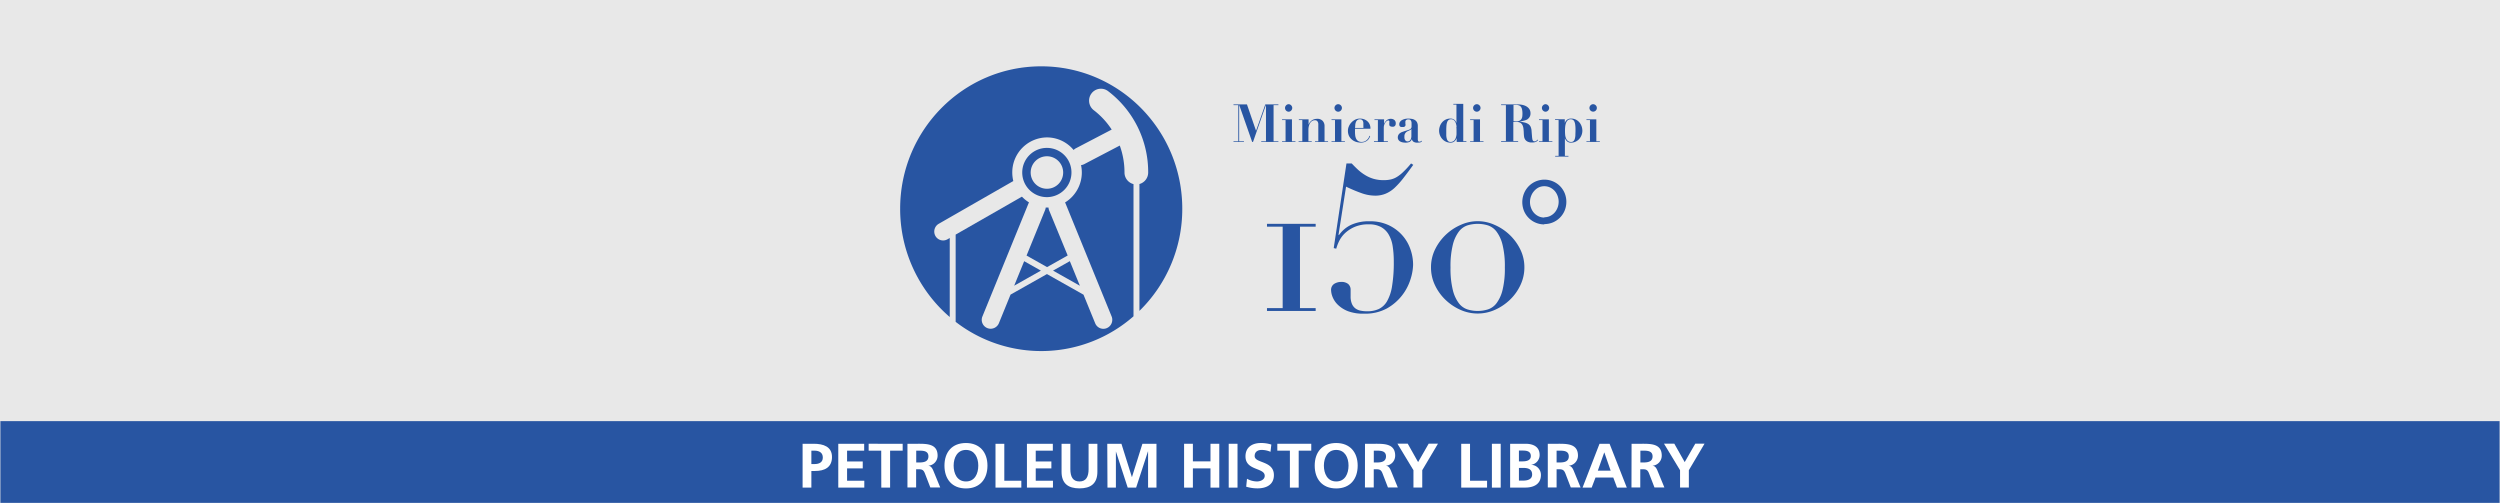 <svg xmlns="http://www.w3.org/2000/svg" viewBox="0 0 994.27 200"><defs><style>.cls-1{fill:#e8e8e8;}.cls-2{fill:#2855a2;}.cls-3{fill:#fff;}</style></defs><g id="Livello_2" data-name="Livello 2"><g id="Livello_1-2" data-name="Livello 1"><rect class="cls-1" width="994.27" height="200"/><rect class="cls-2" x="0.16" y="167.5" width="993.95" height="32.5"/><polygon class="cls-2" points="495.92 41.51 499.52 51.97 499.56 51.97 503.22 41.51 508.43 41.51 508.43 41.8 506.51 41.8 506.51 56.17 508.43 56.17 508.43 56.46 501.6 56.46 501.6 56.17 503.49 56.17 503.49 41.8 503.45 41.8 498.33 56.46 498 56.46 492.86 41.8 492.82 41.8 492.82 56.17 494.73 56.17 494.73 56.46 490.57 56.46 490.57 56.17 492.48 56.17 492.48 41.8 490.57 41.8 490.57 41.51 495.92 41.51"/><path class="cls-2" d="M511.5,41.89a1.42,1.42,0,0,1,1-.45,1.4,1.4,0,0,1,1,.45,1.48,1.48,0,0,1,0,2.09,1.4,1.4,0,0,1-1,.45,1.49,1.49,0,0,1-1-2.54m2.32,5.56v8.72h1.39v.29h-5.33v-.29h1.4V47.74h-1.4v-.29Z"/><path class="cls-2" d="M517.94,56.17V47.74h-1.38v-.29h3.87v2.1h0c.06-.13.16-.32.3-.58a2.9,2.9,0,0,1,.6-.76,3.41,3.41,0,0,1,1-.67,4,4,0,0,1,1.56-.28,2.79,2.79,0,0,1,2.13.8,3,3,0,0,1,.76,2.18v5.93h1.4v.29H523v-.29h1.3V49.53a1.91,1.91,0,0,0-.36-1.29,1.18,1.18,0,0,0-1-.41,2,2,0,0,0-1,.24,2.23,2.23,0,0,0-.81.73,4,4,0,0,0-.55,1.19,6,6,0,0,0-.21,1.68v4.5h1.32v.29h-5.23v-.29Z"/><path class="cls-2" d="M531.17,41.89a1.43,1.43,0,0,1,2.08,0,1.46,1.46,0,0,1,0,2.09,1.43,1.43,0,0,1-2.08,0,1.46,1.46,0,0,1,0-2.09m2.31,5.56v8.72h1.4v.29h-5.33v-.29h1.39V47.74h-1.39v-.29Z"/><path class="cls-2" d="M542.22,49.49c0-.16,0-.35,0-.57a2.29,2.29,0,0,0-.14-.67,1.37,1.37,0,0,0-.41-.57,1.23,1.23,0,0,0-.78-.23,1.57,1.57,0,0,0-1.09.34,1.88,1.88,0,0,0-.57.85,3.91,3.91,0,0,0-.24,1.11c0,.4-.06.78-.08,1.14h3.33Zm-3.33,2.64c0,.51,0,1,.07,1.53a4.23,4.23,0,0,0,.33,1.38,2.43,2.43,0,0,0,.79,1,2.33,2.33,0,0,0,1.46.4,2.87,2.87,0,0,0,1.4-.31,3.73,3.73,0,0,0,.94-.73,3.17,3.17,0,0,0,.54-.81,2.88,2.88,0,0,0,.2-.59l.29.11a3.54,3.54,0,0,1-.36.85,3.1,3.1,0,0,1-.68.84,3.57,3.57,0,0,1-1.08.65,4.3,4.3,0,0,1-1.57.26,6,6,0,0,1-2-.32,4.77,4.77,0,0,1-1.64-.95A4.37,4.37,0,0,1,536.48,54a4.84,4.84,0,0,1-.4-2,4.36,4.36,0,0,1,.38-1.76,4.92,4.92,0,0,1,1-1.52A5.12,5.12,0,0,1,539,47.57a4.36,4.36,0,0,1,1.9-.41,4.64,4.64,0,0,1,1.46.23,3.88,3.88,0,0,1,1.31.71,3.69,3.69,0,0,1,1,1.25,4.17,4.17,0,0,1,.37,1.84h-6.14Z"/><path class="cls-2" d="M550.46,47.45v1.77h0a4.22,4.22,0,0,1,1-1.38,2.4,2.4,0,0,1,1.68-.58,2.13,2.13,0,0,1,1.42.47,1.68,1.68,0,0,1,.54,1.32,1.45,1.45,0,0,1-.3,1,1.22,1.22,0,0,1-1,.36,2,2,0,0,1-.88-.2.75.75,0,0,1-.39-.74c0-.05,0-.12,0-.23s0-.21,0-.33,0-.23.05-.33a.76.76,0,0,0,0-.17.77.77,0,0,0-.06-.26.52.52,0,0,0-.13-.17.56.56,0,0,0-.29-.07,1.11,1.11,0,0,0-.52.2,2.27,2.27,0,0,0-.58.58,4.07,4.07,0,0,0-.47.91,3.53,3.53,0,0,0-.19,1.21v5.38h1.64v.29h-5.54v-.29H548V47.74h-1.36v-.29Z"/><path class="cls-2" d="M561.31,51.25a.54.54,0,0,1-.16.24,1.59,1.59,0,0,1-.41.27l-.79.36a3.06,3.06,0,0,0-.71.45,2.31,2.31,0,0,0-.5.68,2.2,2.2,0,0,0-.2,1c0,.16,0,.36,0,.58a2.22,2.22,0,0,0,.17.66,1.38,1.38,0,0,0,.4.53,1.14,1.14,0,0,0,.75.22,1.24,1.24,0,0,0,.53-.12,1.55,1.55,0,0,0,.47-.39,2,2,0,0,0,.33-.7,3.47,3.47,0,0,0,.13-1V51.25Zm3.4,5.4a7.73,7.73,0,0,1-1,.08,2.65,2.65,0,0,1-1.57-.37,1.69,1.69,0,0,1-.64-1.06h0a2,2,0,0,1-.91,1.14,3.83,3.83,0,0,1-1.69.29,5.18,5.18,0,0,1-1-.1,3.32,3.32,0,0,1-1-.34,1.8,1.8,0,0,1-.7-.64,1.69,1.69,0,0,1-.28-1,2.07,2.07,0,0,1,.24-1,2.22,2.22,0,0,1,.63-.7,3.43,3.43,0,0,1,.87-.46l1-.35c.57-.16,1-.31,1.39-.43a3.78,3.78,0,0,0,.82-.37,1.14,1.14,0,0,0,.4-.46,1.48,1.48,0,0,0,.12-.65V48.94a2,2,0,0,0-.27-1,1.1,1.1,0,0,0-1-.46,1.49,1.49,0,0,0-.83.22.88.88,0,0,0-.36.81s0,.11,0,.22a3.39,3.39,0,0,1,0,.35c0,.12,0,.24.05.35s0,.19,0,.24a.74.74,0,0,1-.15.49.84.84,0,0,1-.34.26,1,1,0,0,1-.42.09l-.36,0-.43,0a1.22,1.22,0,0,1-.39-.15,1,1,0,0,1-.28-.33,1.28,1.28,0,0,1-.11-.57,1.66,1.66,0,0,1,.3-1,2.42,2.42,0,0,1,.8-.72,4.66,4.66,0,0,1,1.14-.43,5.68,5.68,0,0,1,1.32-.14,8.82,8.82,0,0,1,1.49.12,3.21,3.21,0,0,1,1.2.47,2.42,2.42,0,0,1,.82.91,3.13,3.13,0,0,1,.3,1.46v5.21a2.14,2.14,0,0,0,.11.7q.12.3.57.3a.88.88,0,0,0,.45-.1,1.5,1.5,0,0,0,.34-.29l.19.18a1.16,1.16,0,0,1-.84.53"/><path class="cls-2" d="M579.3,50.47A6.39,6.39,0,0,0,579,49a3,3,0,0,0-.69-1.12,1.71,1.71,0,0,0-1.23-.44,1.62,1.62,0,0,0-.88.23,1.69,1.69,0,0,0-.6.76,4.84,4.84,0,0,0-.32,1.39c-.06.59-.09,1.3-.09,2.14,0,.68,0,1.3,0,1.86a5.93,5.93,0,0,0,.23,1.41,1.92,1.92,0,0,0,.52.9,1.32,1.32,0,0,0,.92.32,2,2,0,0,0,1.37-.45,2.93,2.93,0,0,0,.74-1.14,5.64,5.64,0,0,0,.3-1.47c0-.52,0-1,0-1.43s0-1-.07-1.5m4,5.7v.29h-3.87V54.9h0a3,3,0,0,1-.93,1.36,2.33,2.33,0,0,1-1.53.47,4.21,4.21,0,0,1-1.85-.4,4.27,4.27,0,0,1-1.42-1.06,4.82,4.82,0,0,1-.93-1.52,5,5,0,0,1-.33-1.81,5.1,5.1,0,0,1,.26-1.57,4.84,4.84,0,0,1,.81-1.56,4.42,4.42,0,0,1,1.41-1.18,4.09,4.09,0,0,1,2-.47,2.44,2.44,0,0,1,1.53.44,2.78,2.78,0,0,1,.89,1.32h0V41.61H578v-.29h3.95V56.17Z"/><path class="cls-2" d="M586.3,41.89a1.43,1.43,0,0,1,2.08,0,1.46,1.46,0,0,1,0,2.09,1.43,1.43,0,0,1-2.08,0,1.46,1.46,0,0,1,0-2.09m2.31,5.56v8.72H590v.29h-5.33v-.29h1.39V47.74h-1.39v-.29Z"/><path class="cls-2" d="M602.78,48.29a3.52,3.52,0,0,0,1.48-.25,1.9,1.9,0,0,0,.81-.68,2.5,2.5,0,0,0,.35-1,10.18,10.18,0,0,0,.07-1.11,8.09,8.09,0,0,0-.13-1.59,2.92,2.92,0,0,0-.41-1.09,1.75,1.75,0,0,0-.8-.64,3.47,3.47,0,0,0-1.3-.21l-.46,0-.46,0v6.49ZM597,41.8v-.29h3.14c.58,0,1.16,0,1.73,0s1.14,0,1.72,0a9.54,9.54,0,0,1,1.72.17,5.53,5.53,0,0,1,1.66.58,3.64,3.64,0,0,1,1.24,1.1,3,3,0,0,1,.48,1.74,2.64,2.64,0,0,1-.37,1.44,3,3,0,0,1-1,1A4.94,4.94,0,0,1,606,48a8.24,8.24,0,0,1-1.44.26v.1c.68.13,1.29.26,1.83.38a4.54,4.54,0,0,1,1.38.57,2.55,2.55,0,0,1,.92,1,4.67,4.67,0,0,1,.43,1.81c.07.88.13,1.59.17,2.12a8.42,8.42,0,0,0,.17,1.24,1,1,0,0,0,.32.58.92.92,0,0,0,.57.15,1,1,0,0,0,.69-.24l.48-.45.2.19-.4.39a1.83,1.83,0,0,1-.46.3,2.85,2.85,0,0,1-.64.2,4.89,4.89,0,0,1-.93.07,3.71,3.71,0,0,1-1.79-.36,2.51,2.51,0,0,1-1-.92,3,3,0,0,1-.38-1.18c-.05-.43-.08-.83-.1-1.21,0-.58-.06-1.13-.11-1.67a4.75,4.75,0,0,0-.35-1.44,2.37,2.37,0,0,0-.81-1,2.62,2.62,0,0,0-1.52-.38h-1.37v7.59h1.92v.29H597v-.29h1.91V41.8Z"/><path class="cls-2" d="M613.67,41.89a1.39,1.39,0,0,1,1-.45,1.4,1.4,0,0,1,1,.45,1.46,1.46,0,0,1,0,2.09,1.4,1.4,0,0,1-1,.45,1.39,1.39,0,0,1-1-.45,1.46,1.46,0,0,1,0-2.09M616,47.45v8.72h1.39v.29h-5.32v-.29h1.39V47.74h-1.39v-.29Z"/><path class="cls-2" d="M622.46,53.4a4.92,4.92,0,0,0,.3,1.47A2.82,2.82,0,0,0,623.5,56a1.94,1.94,0,0,0,1.36.45,1.33,1.33,0,0,0,.93-.32,2,2,0,0,0,.52-.9,5.93,5.93,0,0,0,.23-1.42c0-.55.05-1.17.05-1.85,0-.84,0-1.55-.09-2.14a4.84,4.84,0,0,0-.32-1.39,1.74,1.74,0,0,0-.59-.76,1.63,1.63,0,0,0-.89-.23,1.71,1.71,0,0,0-1.23.44,2.79,2.79,0,0,0-.69,1.11,6.6,6.6,0,0,0-.3,1.47c-.05.54-.07,1-.07,1.5s0,.91.05,1.43m-4-5.66v-.29h3.87V49h0a2.43,2.43,0,0,1,2.45-1.84,4.1,4.1,0,0,1,2.06.47,4.53,4.53,0,0,1,1.41,1.18,4.84,4.84,0,0,1,.81,1.56,5.42,5.42,0,0,1,.26,1.57,5,5,0,0,1-.33,1.81,4.82,4.82,0,0,1-.93,1.52,4.27,4.27,0,0,1-1.42,1.06,4.22,4.22,0,0,1-1.86.4,2.23,2.23,0,0,1-1.54-.52,3.36,3.36,0,0,1-.87-1.26h0V62h1.41v.29H618.5V62h1.37V47.74Z"/><path class="cls-2" d="M632.57,41.89a1.42,1.42,0,0,1,2.07,0,1.46,1.46,0,0,1,0,2.09,1.47,1.47,0,1,1-2.07-2.09m2.3,5.56v8.72h1.4v.29h-5.33v-.29h1.4V47.74h-1.4v-.29Z"/><polygon class="cls-2" points="503.89 90.15 503.89 89.02 523.25 89.02 523.25 90.15 517.01 90.15 517.01 122.54 523.25 122.54 523.25 123.67 503.89 123.67 503.89 122.54 510.13 122.54 510.13 90.15 503.89 90.15"/><path class="cls-2" d="M537.58,65c.86.91,1.72,1.77,2.6,2.58A18,18,0,0,0,543,69.67a13.61,13.61,0,0,0,3.32,1.46,14.39,14.39,0,0,0,4,.52,12.9,12.9,0,0,0,2.8-.28,8.25,8.25,0,0,0,2.52-1.05,14.91,14.91,0,0,0,2.56-2.06A35.37,35.37,0,0,0,561.19,65l.88.56q-2.16,3-3.92,5.25a32.8,32.8,0,0,1-3.44,3.84A12.2,12.2,0,0,1,551.15,77a10.71,10.71,0,0,1-4.28.81,16.14,16.14,0,0,1-5.4-1,60,60,0,0,1-6.13-2.58l-3,19.14.16.16a12.19,12.19,0,0,1,4.88-4.12A17,17,0,0,1,544.79,88a17.3,17.3,0,0,1,7.36,1.49,16.85,16.85,0,0,1,5.4,3.92,16.33,16.33,0,0,1,3.32,5.53,18.56,18.56,0,0,1,1.13,6.34,20.47,20.47,0,0,1-1,5.7,20.17,20.17,0,0,1-9.32,11.63,18,18,0,0,1-9.12,2.14,17.25,17.25,0,0,1-6.49-1,12,12,0,0,1-4-2.55,8.85,8.85,0,0,1-2.08-3.07,7.67,7.67,0,0,1-.6-2.62,2.82,2.82,0,0,1,1.24-2.62,5.21,5.21,0,0,1,2.84-.77,4.17,4.17,0,0,1,2.68.8,3,3,0,0,1,1,2.43c0,.38,0,.81,0,1.29s0,.89,0,1.21a7.39,7.39,0,0,0,.52,3,4.42,4.42,0,0,0,1.4,1.82,5.36,5.36,0,0,0,2.08.89,13.2,13.2,0,0,0,2.57.24,11.1,11.1,0,0,0,4.6-.89,7.63,7.63,0,0,0,3.32-3.11,17.43,17.43,0,0,0,2-6.06,57,57,0,0,0,.68-9.65,39.44,39.44,0,0,0-.44-6.14,13,13,0,0,0-1.6-4.68,8,8,0,0,0-3.08-3,9.91,9.91,0,0,0-4.8-1.05,13.71,13.71,0,0,0-5.8,1.09,13.21,13.21,0,0,0-3.85,2.58,11.36,11.36,0,0,0-2.24,3.15,17.77,17.77,0,0,0-1.08,2.87l-1-.24L535.5,65Z"/><path class="cls-2" d="M577.8,115.35a14.43,14.43,0,0,0,2.4,5.25,7.05,7.05,0,0,0,3.44,2.46,13.72,13.72,0,0,0,8.09,0,7,7,0,0,0,3.44-2.46,14.43,14.43,0,0,0,2.4-5.25,35.53,35.53,0,0,0,.92-9,35.49,35.49,0,0,0-.92-9,14.43,14.43,0,0,0-2.4-5.25,7.1,7.1,0,0,0-3.44-2.47,13.94,13.94,0,0,0-8.09,0,7.14,7.14,0,0,0-3.44,2.47,14.43,14.43,0,0,0-2.4,5.25,35.49,35.49,0,0,0-.92,9,35.53,35.53,0,0,0,.92,9m-7-16.28a20.36,20.36,0,0,1,10.28-9.69,16.18,16.18,0,0,1,13.21,0,20.36,20.36,0,0,1,10.28,9.69,16,16,0,0,1,1.69,7.31,16.31,16.31,0,0,1-1.57,7,19.47,19.47,0,0,1-4.16,5.82,20.81,20.81,0,0,1-5.92,4,16.84,16.84,0,0,1-13.85,0,20.81,20.81,0,0,1-5.92-4,19.65,19.65,0,0,1-4.16-5.82,16.3,16.3,0,0,1-1.56-7,16.13,16.13,0,0,1,1.68-7.31"/><path class="cls-2" d="M614.19,86.4a5.26,5.26,0,0,0,2.27-.49,5.77,5.77,0,0,0,1.8-1.33,6.14,6.14,0,0,0,1.2-2,6.58,6.58,0,0,0,.43-2.35,6.66,6.66,0,0,0-.43-2.35,6.26,6.26,0,0,0-1.2-2,5.9,5.9,0,0,0-1.8-1.32,5.27,5.27,0,0,0-2.27-.5,5.21,5.21,0,0,0-2.27.5A6,6,0,0,0,610.11,76a6.05,6.05,0,0,0-1.19,2,6.44,6.44,0,0,0-.43,2.35,6.37,6.37,0,0,0,.43,2.35,5.94,5.94,0,0,0,1.19,2,5.82,5.82,0,0,0,1.81,1.33,5.2,5.2,0,0,0,2.27.49m0,2.73a8.71,8.71,0,0,1-8.09-5.38,9.29,9.29,0,0,1,0-6.93A8.76,8.76,0,0,1,620.41,74a8.86,8.86,0,0,1,1.87,2.81,9.29,9.29,0,0,1,0,6.93,8.74,8.74,0,0,1-4.66,4.7,8.71,8.71,0,0,1-3.43.68"/><polygon class="cls-2" points="429.48 113.65 425.48 103.86 418.8 107.63 429.48 113.65"/><path class="cls-2" d="M447.22,68.61a31.24,31.24,0,0,0-1.88-10.72l-14.23,7.44a3.63,3.63,0,0,1-1.17.34,14.23,14.23,0,0,1,.31,2.94,14,14,0,0,1-6.68,11.92,3.07,3.07,0,0,1,.17.31l18.36,45a3.59,3.59,0,0,1-1.93,4.66,3.51,3.51,0,0,1-4.61-1.94l-4.64-11.36L416.38,109l-14.48,8.17-4.64,11.39a3.54,3.54,0,1,1-6.54-2.72l18.35-45a3.65,3.65,0,0,1,.18-.34,14.14,14.14,0,0,1-2.82-2.29L380.07,93.3V128a55.64,55.64,0,0,0,70.73-2.2V73.22A4.76,4.76,0,0,1,447.22,68.61Z"/><polygon class="cls-2" points="403.35 113.62 413.97 107.63 407.32 103.88 403.35 113.62"/><path class="cls-2" d="M417,82.53c-.18,0-.35,0-.53,0s-.39,0-.58,0a3.36,3.36,0,0,1-.24,1l-7.38,18.1,8.15,4.6,8.2-4.62L417.2,83.56A3.76,3.76,0,0,1,417,82.53Z"/><path class="cls-2" d="M470.2,83c0-31.27-25.11-56.62-56.1-56.62S358,51.75,358,83a56.71,56.71,0,0,0,19.72,43.08V94.65l-.88.51A3.52,3.52,0,0,1,372,93.81,3.58,3.58,0,0,1,373.35,89L403,72h0a14.23,14.23,0,0,1-.41-3.35,13.9,13.9,0,0,1,13.82-14,13.75,13.75,0,0,1,10.57,5,3.62,3.62,0,0,1,.85-.65l14.3-7.47A31,31,0,0,0,435,43.83a4.79,4.79,0,0,1-.91-6.66,4.69,4.69,0,0,1,6.61-.92,40.42,40.42,0,0,1,15.94,32.36,4.74,4.74,0,0,1-3.48,4.58v50.45A56.66,56.66,0,0,0,470.2,83Z"/><path class="cls-2" d="M416.43,58.82a9.79,9.79,0,1,0,9.7,9.79A9.75,9.75,0,0,0,416.43,58.82Zm0,16.25a6.46,6.46,0,1,1,6.4-6.46A6.43,6.43,0,0,1,416.43,75.07Z"/><path class="cls-3" d="M319.2,176.49h4.42c3.8,0,7.27,1.1,7.27,5.27s-3,5.55-6.72,5.55h-1.48v6.62H319.2Zm3.49,8.07h1.23c1.75,0,3.32-.58,3.32-2.6s-1.52-2.73-3.32-2.73h-1.23Z"/><path class="cls-3" d="M333.39,176.49h10.3v2.74h-6.8v4.3h6.23v2.75h-6.23v4.9h6.85v2.75H333.39Z"/><path class="cls-3" d="M350.47,179.23h-5v-2.74H359v2.74h-5v14.7h-3.5Z"/><path class="cls-3" d="M360.9,176.49h3.77c3.75,0,8.22-.13,8.22,4.72a4,4,0,0,1-3.6,4v.05c.95.07,1.5,1,1.85,1.8l2.8,6.82H370l-2.1-5.45c-.5-1.3-.95-1.8-2.42-1.8h-1.13v7.25H360.9Zm3.49,7.44h1.15c1.73,0,3.7-.25,3.7-2.42s-1.95-2.28-3.7-2.28h-1.15Z"/><path class="cls-3" d="M384.17,176.19c5.47,0,8.55,3.69,8.55,9s-3,9.07-8.55,9.07-8.55-3.72-8.55-9.07S378.62,176.19,384.17,176.19Zm0,15.29c3.57,0,4.9-3.17,4.9-6.32s-1.43-6.22-4.9-6.22-4.9,3.14-4.9,6.22S380.59,191.48,384.17,191.48Z"/><path class="cls-3" d="M395.92,176.49h3.5v14.69h6.77v2.75H395.92Z"/><path class="cls-3" d="M408.42,176.49h10.3v2.74h-6.8v4.3h6.22v2.75h-6.22v4.9h6.85v2.75H408.42Z"/><path class="cls-3" d="M422.19,176.49h3.5v10.07c0,3,.95,4.92,3.63,4.92s3.62-1.95,3.62-4.92V176.49h3.5v11.14c0,4.68-2.65,6.6-7.12,6.6s-7.13-1.92-7.13-6.6Z"/><path class="cls-3" d="M440.37,176.49H446l4.15,13.22h.05l4.15-13.22h5.59v17.44h-3.34v-14.4h-.05l-4.7,14.4h-3.35l-4.7-14.4,0,.05v14.35h-3.35Z"/><path class="cls-3" d="M470.92,176.49h3.5v7h7v-7h3.5v17.44h-3.5v-7.65h-7v7.65h-3.5Z"/><path class="cls-3" d="M488.67,176.49h3.5v17.44h-3.5Z"/><path class="cls-3" d="M505.29,179.69a8.93,8.93,0,0,0-3.55-.75c-1.2,0-2.75.52-2.75,2.42,0,3,7.65,1.75,7.65,7.6,0,3.82-3,5.27-6.55,5.27a15.48,15.48,0,0,1-4.47-.67l.32-3.15a8.44,8.44,0,0,0,3.95,1.07c1.33,0,3.1-.67,3.1-2.25,0-3.32-7.65-1.95-7.65-7.72,0-3.9,3-5.32,6.1-5.32a13.08,13.08,0,0,1,4.18.62Z"/><path class="cls-3" d="M513,179.23h-5v-2.74h13.5v2.74h-5v14.7H513Z"/><path class="cls-3" d="M531.42,176.19c5.47,0,8.54,3.69,8.54,9s-3,9.07-8.54,9.07-8.55-3.72-8.55-9.07S525.87,176.19,531.42,176.19Zm0,15.29c3.57,0,4.9-3.17,4.9-6.32s-1.43-6.22-4.9-6.22-4.9,3.14-4.9,6.22S527.84,191.48,531.42,191.48Z"/><path class="cls-3" d="M542.87,176.49h3.77c3.75,0,8.23-.13,8.23,4.72a4,4,0,0,1-3.6,4v.05c1,.07,1.5,1,1.85,1.8l2.8,6.82H552l-2.1-5.45c-.5-1.3-.95-1.8-2.43-1.8h-1.12v7.25h-3.5Zm3.5,7.44h1.15c1.72,0,3.7-.25,3.7-2.42s-2-2.28-3.7-2.28h-1.15Z"/><path class="cls-3" d="M562.14,187l-6.37-10.54h4.1l4.12,7.32,4.2-7.32h3.7L565.64,187v6.9h-3.5Z"/><path class="cls-3" d="M581.14,176.49h3.5v14.69h6.78v2.75H581.14Z"/><path class="cls-3" d="M593.34,176.49h3.5v17.44h-3.5Z"/><path class="cls-3" d="M600.59,176.49h6.1c2.25,0,5.63.64,5.63,4.47a3.9,3.9,0,0,1-3.48,3.9v0a4,4,0,0,1,4,4c0,4.4-4,5.05-6.15,5.05h-6.1Zm3.5,7h1.43c1.47,0,3.3-.32,3.3-2.12,0-2-1.78-2.18-3.38-2.18h-1.35Zm0,7.65h1.65c1.63,0,3.6-.4,3.6-2.42,0-2.28-1.85-2.63-3.6-2.63h-1.65Z"/><path class="cls-3" d="M615.57,176.49h3.77c3.75,0,8.23-.13,8.23,4.72a4,4,0,0,1-3.6,4v.05c.95.07,1.5,1,1.85,1.8l2.8,6.82h-3.9l-2.1-5.45c-.5-1.3-1-1.8-2.43-1.8h-1.12v7.25h-3.5Zm3.5,7.44h1.15c1.72,0,3.7-.25,3.7-2.42s-1.95-2.28-3.7-2.28h-1.15Z"/><path class="cls-3" d="M636.14,176.49h4l6.85,17.44h-3.87l-1.5-4h-7.08l-1.52,4h-3.63Zm1.93,3.49H638l-2.53,7.2h5.1Z"/><path class="cls-3" d="M648.89,176.49h3.78c3.75,0,8.22-.13,8.22,4.72a4,4,0,0,1-3.6,4v.05c1,.07,1.5,1,1.85,1.8l2.8,6.82H658l-2.1-5.45c-.5-1.3-1-1.8-2.42-1.8h-1.13v7.25h-3.5Zm3.5,7.44h1.15c1.73,0,3.7-.25,3.7-2.42s-2-2.28-3.7-2.28h-1.15Z"/><path class="cls-3" d="M668.17,187l-6.38-10.54h4.1l4.13,7.32,4.2-7.32h3.69L671.67,187v6.9h-3.5Z"/></g></g></svg>
